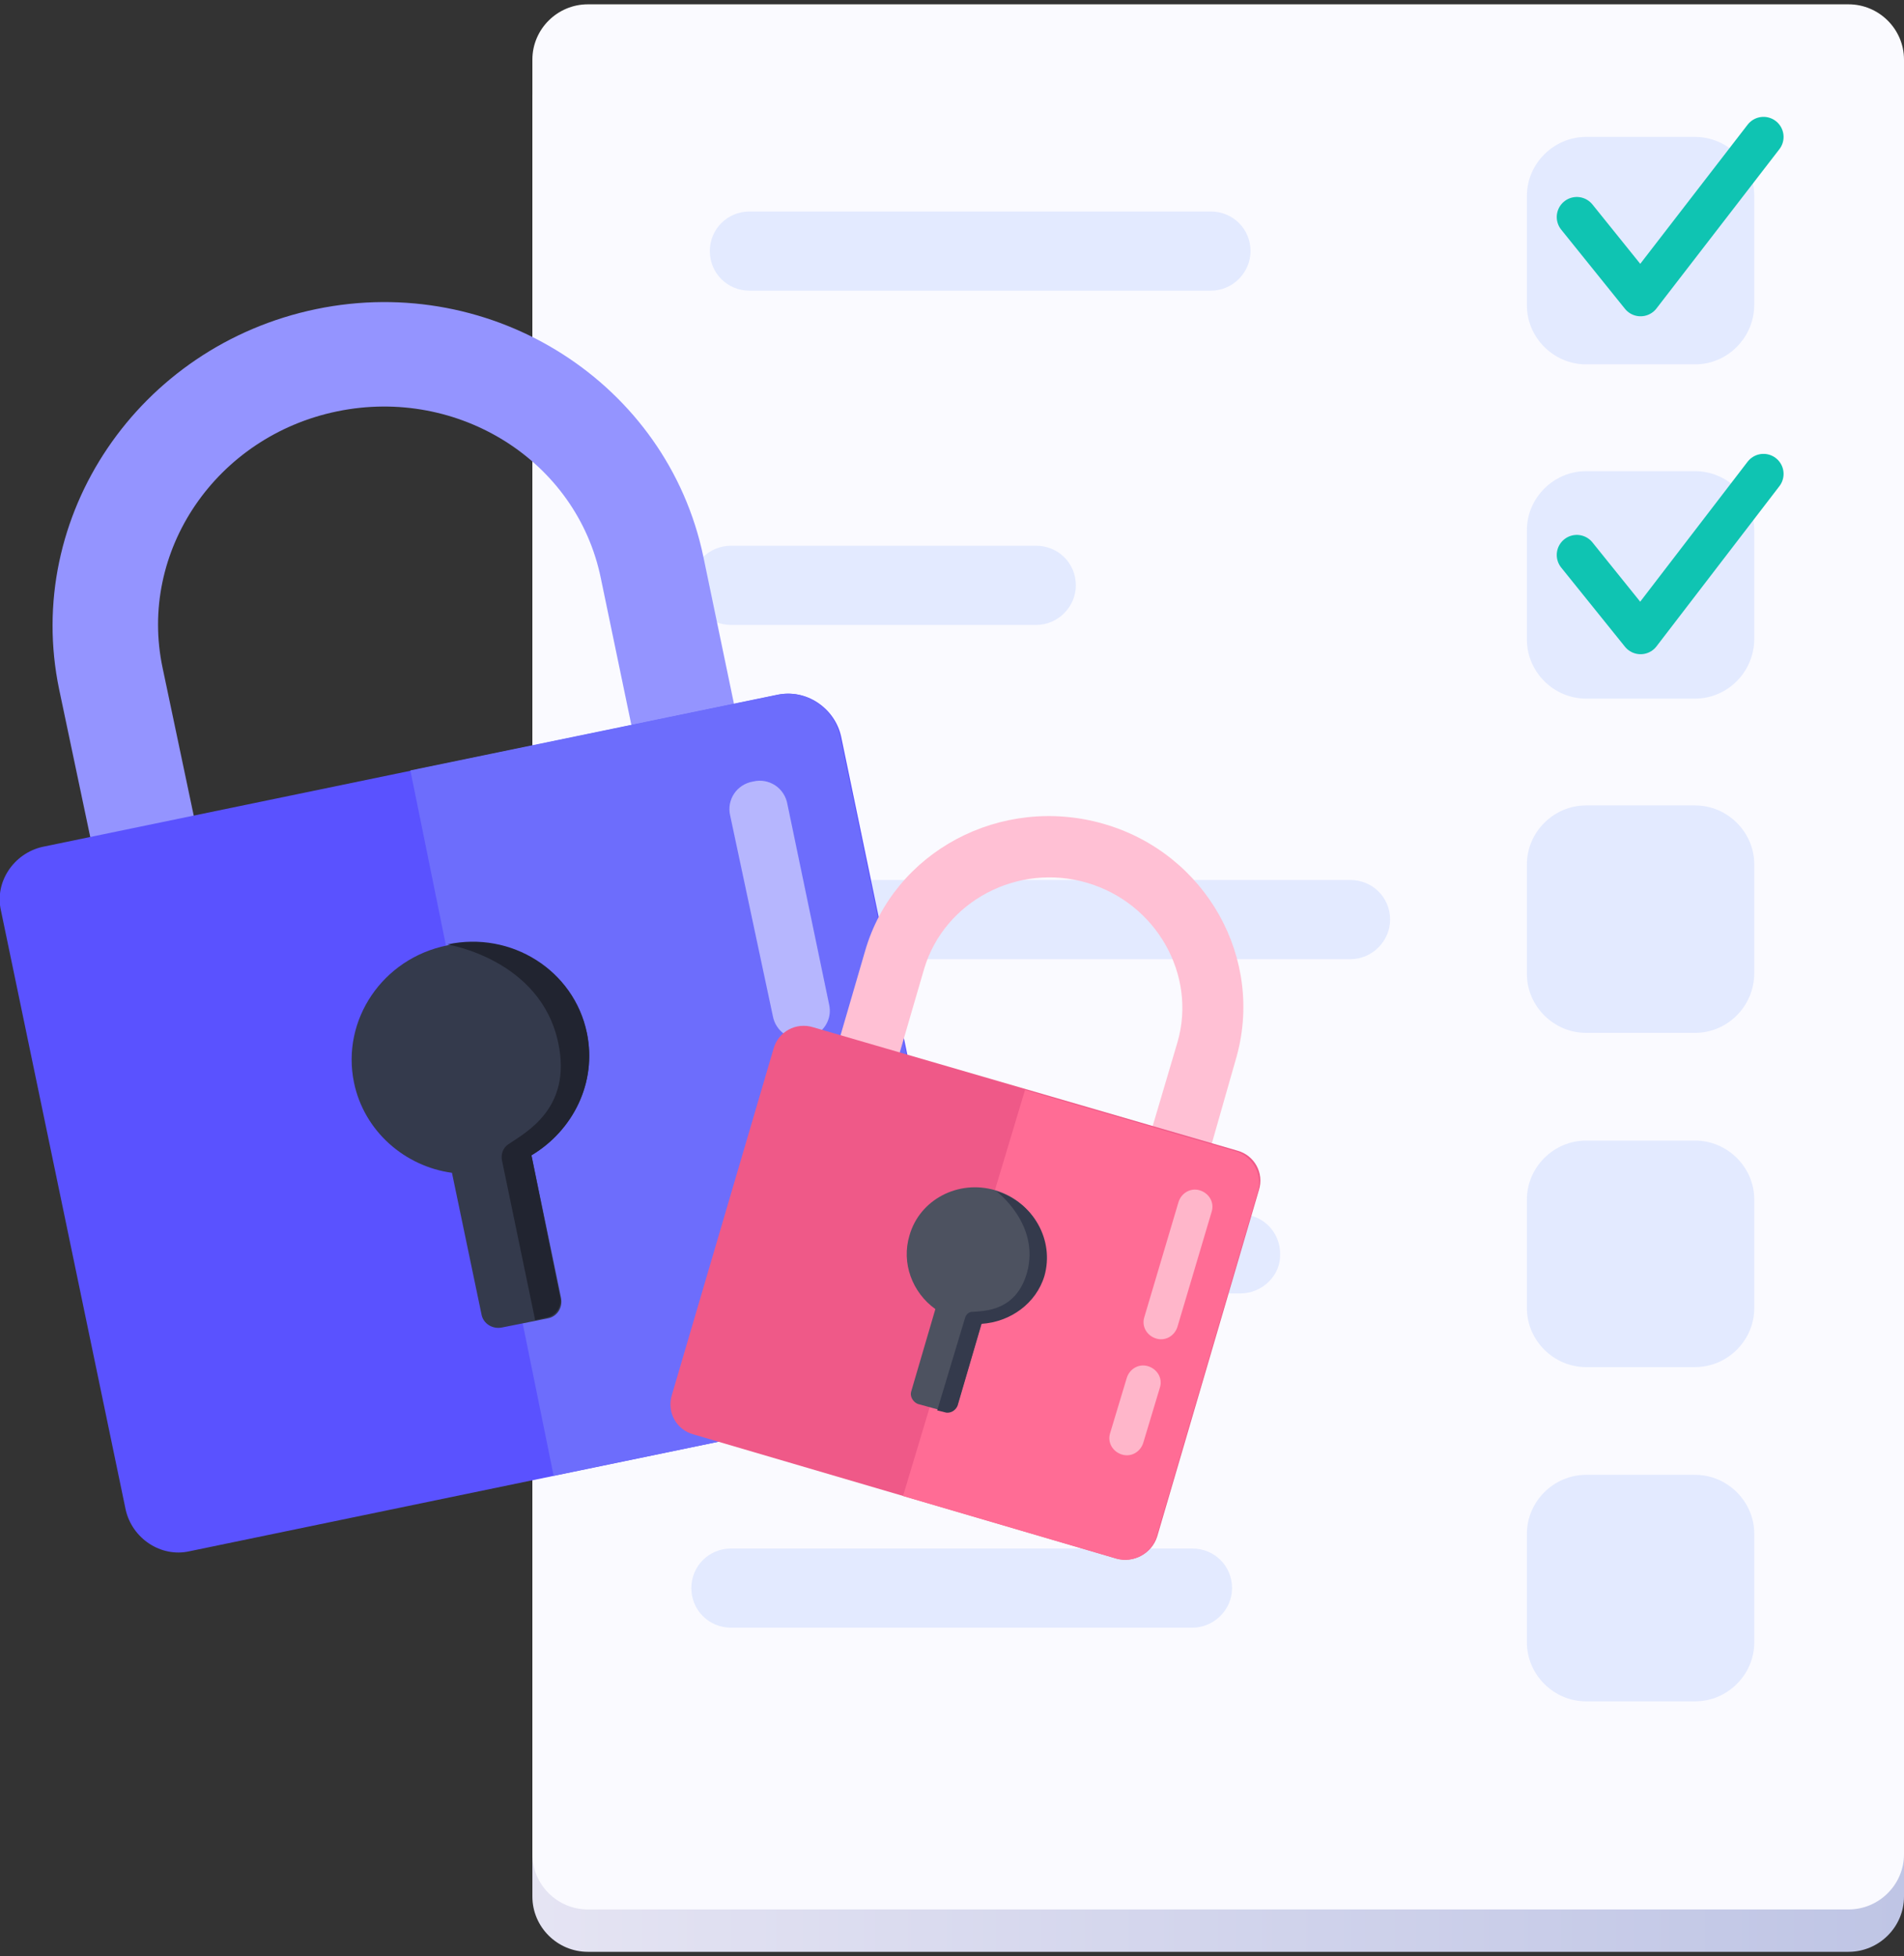 <svg width="220" height="226" viewBox="0 0 220 226" fill="none" xmlns="http://www.w3.org/2000/svg">
<rect x="0" y="0" width="220" height="226" fill="#333333" stroke="none"/>
<path d="M213.592 225.5H67.922C64.398 225.5 61.515 222.628 61.515 219.117V11.777C61.515 8.266 64.398 5.394 67.922 5.394H213.592C217.117 5.394 220 8.266 220 11.777V219.117C220 222.628 217.117 225.5 213.592 225.5Z" fill="url(#paint0_linear)"/>
<path d="M213.592 220.606H67.922C64.398 220.606 61.515 217.734 61.515 214.223V6.883C61.515 3.372 64.398 0.5 67.922 0.5H213.592C217.117 0.5 220 3.372 220 6.883V214.223C220 217.734 217.117 220.606 213.592 220.606Z" fill="#FAFAFF"/>
<path d="M195.864 42.096H183.262C179.524 42.096 176.427 39.011 176.427 35.287V22.628C176.427 18.904 179.524 15.819 183.262 15.819H195.864C199.602 15.819 202.699 18.904 202.699 22.628V35.181C202.699 39.011 199.602 42.096 195.864 42.096Z" fill="#E3EAFF"/>
<path d="M195.864 80.713H183.262C179.524 80.713 176.427 77.627 176.427 73.904V61.245C176.427 57.521 179.524 54.436 183.262 54.436H195.864C199.602 54.436 202.699 57.521 202.699 61.245V73.798C202.699 77.627 199.602 80.713 195.864 80.713Z" fill="#E3EAFF"/>
<path d="M195.864 119.33H183.262C179.524 119.33 176.427 116.245 176.427 112.521V99.862C176.427 96.138 179.524 93.053 183.262 93.053H195.864C199.602 93.053 202.699 96.138 202.699 99.862V112.415C202.699 116.245 199.602 119.33 195.864 119.33Z" fill="#E3EAFF"/>
<path d="M195.864 157.947H183.262C179.524 157.947 176.427 154.861 176.427 151.138V138.585C176.427 134.861 179.524 131.776 183.262 131.776H195.864C199.602 131.776 202.699 134.861 202.699 138.585V151.138C202.699 154.861 199.602 157.947 195.864 157.947Z" fill="#E3EAFF"/>
<path d="M195.864 196.564H183.262C179.524 196.564 176.427 193.479 176.427 189.755V177.202C176.427 173.479 179.524 170.394 183.262 170.394H195.864C199.602 170.394 202.699 173.479 202.699 177.202V189.755C202.699 193.479 199.602 196.564 195.864 196.564Z" fill="#E3EAFF"/>
<path d="M182.194 25.075L189.563 34.224L203.767 15.819" stroke="#0FC4B2" stroke-width="4.635" stroke-miterlimit="10" stroke-linecap="round" stroke-linejoin="round"/>
<path d="M182.194 64.117L189.563 73.266L203.767 54.755" stroke="#0FC4B2" stroke-width="4.635" stroke-miterlimit="10" stroke-linecap="round" stroke-linejoin="round"/>
<path d="M139.903 33.585H86.612C84.049 33.585 82.019 31.564 82.019 29.011C82.019 26.457 84.049 24.436 86.612 24.436H139.903C142.466 24.436 144.495 26.457 144.495 29.011C144.495 31.457 142.466 33.585 139.903 33.585Z" fill="#E3EAFF"/>
<path d="M119.718 72.202H84.476C81.913 72.202 79.883 70.181 79.883 67.628C79.883 65.075 81.913 63.053 84.476 63.053H119.718C122.282 63.053 124.311 65.075 124.311 67.628C124.311 70.075 122.282 72.202 119.718 72.202Z" fill="#E3EAFF"/>
<path d="M156.029 110.819H84.476C81.913 110.819 79.883 108.798 79.883 106.245C79.883 103.692 81.913 101.67 84.476 101.67H156.029C158.592 101.67 160.621 103.692 160.621 106.245C160.621 108.692 158.592 110.819 156.029 110.819Z" fill="#E3EAFF"/>
<path d="M121.427 149.436H84.476C81.913 149.436 79.883 147.415 79.883 144.862C79.883 142.308 81.913 140.287 84.476 140.287H121.427C123.99 140.287 126.019 142.308 126.019 144.862C126.019 147.308 123.99 149.436 121.427 149.436Z" fill="#E3EAFF"/>
<path d="M143.321 149.436H136.379C133.816 149.436 131.787 147.415 131.787 144.862C131.787 142.308 133.816 140.287 136.379 140.287H143.321C145.884 140.287 147.913 142.308 147.913 144.862C148.02 147.308 145.884 149.436 143.321 149.436Z" fill="#E3EAFF"/>
<path d="M137.767 188.053H84.476C81.913 188.053 79.883 186.032 79.883 183.479C79.883 180.926 81.913 178.904 84.476 178.904H137.767C140.33 178.904 142.359 180.926 142.359 183.479C142.359 186.032 140.223 188.053 137.767 188.053Z" fill="#E3EAFF"/>
<path d="M84.903 81.776L73.049 84.223L69.418 66.776C66.641 53.266 52.971 44.649 38.981 47.521C24.99 50.394 15.913 63.691 18.796 77.202L22.427 94.436L10.466 96.883L6.835 79.649C2.67 59.649 16.02 39.968 36.524 35.713C57.029 31.457 77.107 44.33 81.272 64.33L84.903 81.776Z" fill="#9494FF"/>
<path d="M106.689 161.67L21.893 179.223C18.582 179.968 15.272 177.734 14.524 174.436L0.107 105.181C-0.641 101.883 1.602 98.585 4.913 97.84L89.816 80.287C93.126 79.543 96.437 81.776 97.184 85.074L111.602 154.33C112.243 157.734 110.107 160.925 106.689 161.67Z" fill="#5A52FF"/>
<path d="M63.971 170.5L106.689 161.67C110 160.925 112.243 157.734 111.495 154.33L97.078 85.074C96.33 81.776 93.126 79.543 89.709 80.287L47.417 89.011L63.971 170.5Z" fill="#6D6DFC"/>
<path opacity="0.5" d="M93.233 119.968C91.418 120.393 89.602 119.223 89.282 117.308L84.369 94.223C83.942 92.415 85.117 90.606 87.039 90.287C88.855 89.861 90.67 91.032 90.99 92.947L95.796 116.032C96.223 117.84 95.049 119.542 93.233 119.968Z" fill="white"/>
<path opacity="0.5" d="M98.039 143.159C96.223 143.585 94.408 142.415 94.087 140.5L91.845 129.436C91.418 127.627 92.592 125.819 94.515 125.5C96.33 125.074 98.146 126.245 98.466 128.159L100.709 139.223C101.029 141.032 99.854 142.734 98.039 143.159Z" fill="white"/>
<path d="M67.816 119.436C66.32 112.202 59.058 107.628 51.689 109.223C44.214 110.713 39.408 117.84 40.903 125.074C42.078 130.713 46.777 134.755 52.223 135.5L55.641 151.883C55.854 152.947 56.922 153.585 57.99 153.372L63.33 152.308C64.398 152.096 65.039 151.032 64.825 149.968L61.408 133.479C66.213 130.606 68.99 125.074 67.816 119.436Z" fill="#343A4C"/>
<path d="M61.835 152.521L63.223 152.202C64.291 151.989 64.932 150.925 64.719 149.862L61.408 133.479C66.214 130.606 68.99 125.074 67.816 119.33C66.32 112.096 59.058 107.521 51.69 109.117C51.69 109.117 62.476 110.819 64.505 120.5C66.107 128.053 60.767 130.819 58.738 132.202C58.097 132.628 57.884 133.372 57.99 134.01L61.835 152.521Z" fill="#212430"/>
<path d="M139.903 132.521L133.068 130.5L136.058 120.394C138.301 112.628 133.602 104.33 125.592 101.989C117.583 99.649 109.146 104.117 106.796 111.883L103.913 121.777L97.078 119.755L99.961 109.862C103.272 98.372 115.66 91.777 127.515 95.181C139.369 98.585 146.204 110.819 142.787 122.415L139.903 132.521Z" fill="#FFC0D4"/>
<path d="M129.01 180.074L80.097 165.713C78.175 165.181 77 163.16 77.641 161.138L89.388 121.138C89.922 119.223 91.951 118.053 93.981 118.691L143 132.947C144.922 133.479 146.097 135.5 145.456 137.521L133.709 177.521C133.068 179.542 130.932 180.606 129.01 180.074Z" fill="#EF5988"/>
<path d="M104.34 172.84L129.01 180.074C130.932 180.606 132.961 179.542 133.602 177.627L145.35 137.627C145.884 135.713 144.816 133.691 142.893 133.053L118.437 125.925L104.34 172.84Z" fill="#FF6C95"/>
<path opacity="0.5" d="M133.602 154.649C132.534 154.33 131.893 153.266 132.214 152.202L136.165 138.904C136.485 137.841 137.553 137.202 138.621 137.521C139.689 137.841 140.33 138.904 140.01 139.968L136.058 153.266C135.738 154.33 134.67 154.968 133.602 154.649Z" fill="white"/>
<path opacity="0.5" d="M129.651 168.053C128.583 167.734 127.942 166.67 128.262 165.606L130.185 159.223C130.505 158.159 131.573 157.521 132.641 157.84C133.709 158.159 134.35 159.223 134.029 160.287L132.107 166.67C131.786 167.734 130.719 168.372 129.651 168.053Z" fill="white"/>
<path d="M120.573 147.309C121.748 143.16 119.291 138.798 115.019 137.521C110.748 136.245 106.262 138.585 105.087 142.734C104.126 145.926 105.408 149.33 108.078 151.245L105.301 160.713C105.087 161.351 105.515 161.99 106.049 162.202L109.146 163.053C109.786 163.266 110.427 162.841 110.641 162.309L113.418 152.841C116.621 152.734 119.612 150.607 120.573 147.309Z" fill="#4D5260"/>
<path d="M108.291 162.947L109.146 163.159C109.786 163.372 110.427 162.947 110.641 162.415L113.417 152.947C116.728 152.734 119.718 150.606 120.68 147.415C121.854 143.266 119.398 138.904 115.126 137.627C115.126 137.627 120.252 141.457 118.65 147.096C117.369 151.457 113.845 151.457 112.35 151.564C111.922 151.564 111.602 151.883 111.495 152.308L108.291 162.947Z" fill="#343A4C"/>
<defs>
<linearGradient id="paint0_linear" x1="61.432" y1="115.385" x2="220.011" y2="115.385" gradientUnits="userSpaceOnUse">
<stop stop-color="#E5E4F3"/>
<stop offset="1" stop-color="#BFC5E5"/>
</linearGradient>
</defs>
</svg>

